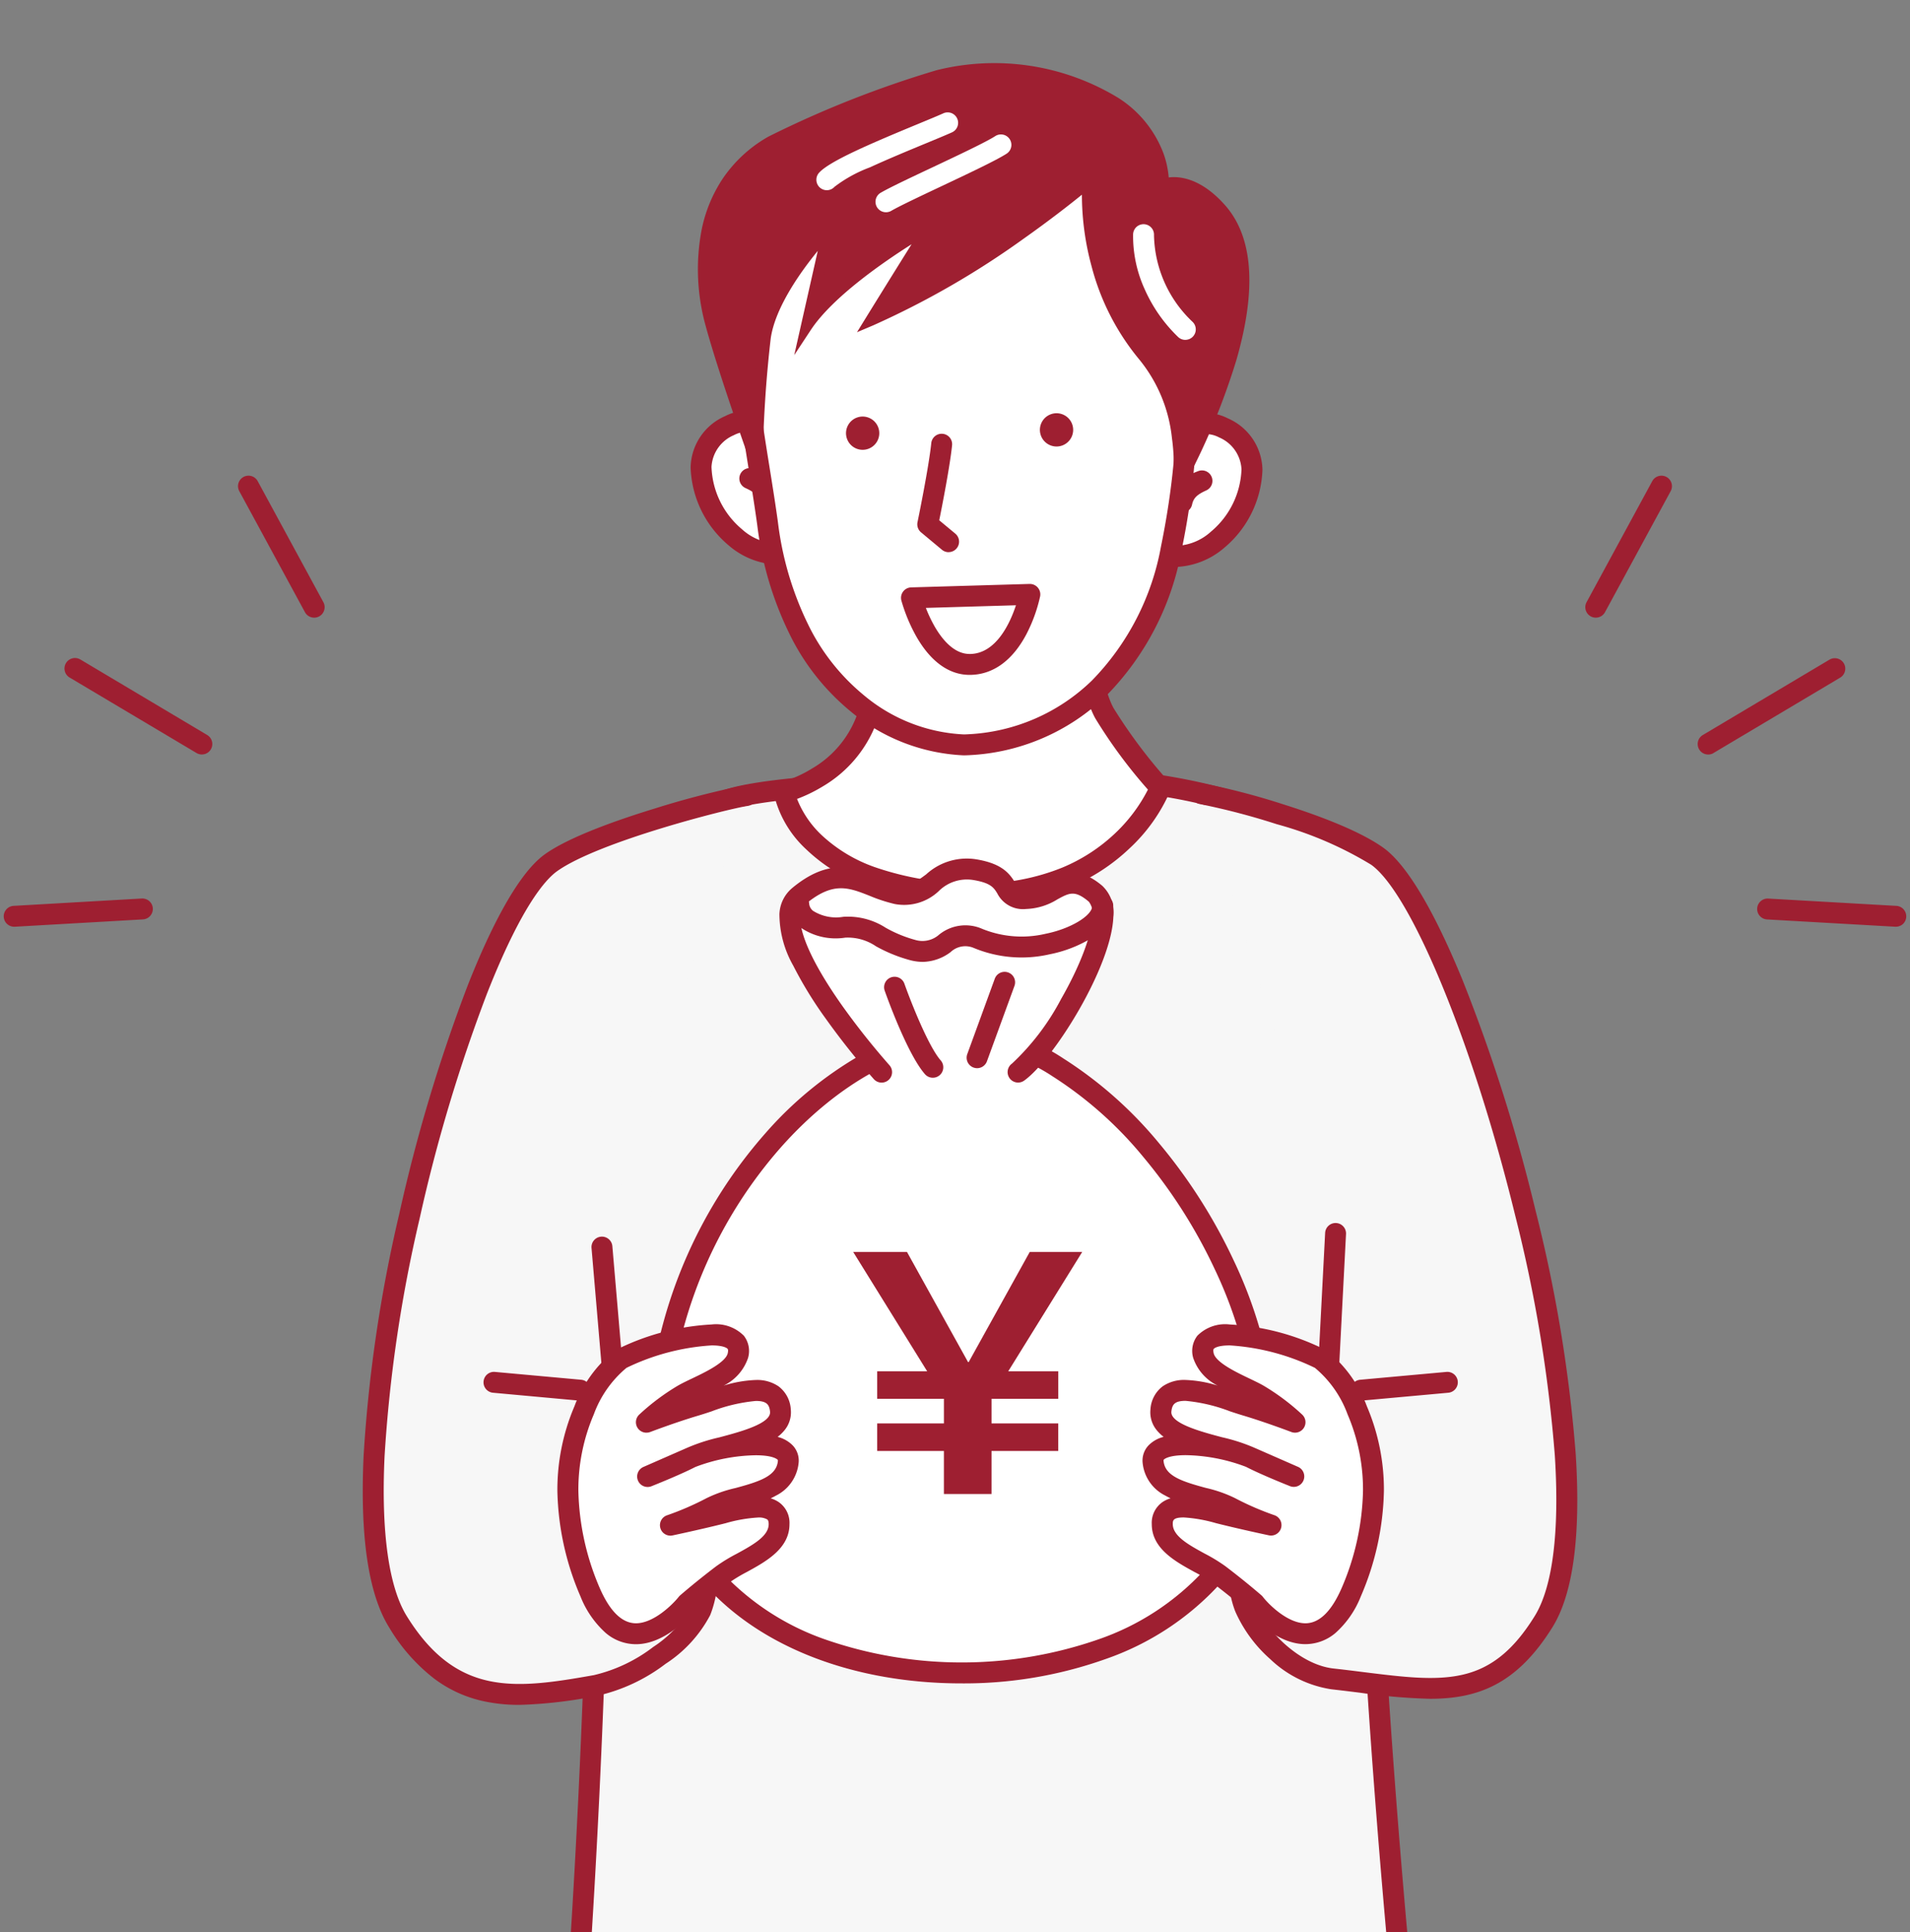<svg xmlns="http://www.w3.org/2000/svg" xmlns:xlink="http://www.w3.org/1999/xlink" width="172.971" height="175" viewBox="0 0 172.971 175"><rect x="0" y="0" width="172.971" height="175" fill="#808080" stroke="none"/><defs><clipPath id="a"><rect width="127.633" height="175" fill="none"/></clipPath></defs><g transform="translate(-516.716 -4268)"><g transform="translate(536 4268.001)"><g transform="translate(0 -0.001)" clip-path="url(#a)"><path d="M108.518,89.053a22.545,22.545,0,0,0-4.284-5.17c-1-.616-11.675-4.644-20.3-4.793s-28.361.188-33.375,1.876A29.368,29.368,0,0,0,39.339,89.25c-3.878,5.165-.238,33.492-.5,54.858-.3,24.268-2.209,50.257-2.4,50.633-.461.922,21.182,2.319,34.756,2.717,17.785.522,41.045-2.4,41.045-2.4s-4.8-45.37-3.921-72.163c.5-15.155,2.936-29.936.2-33.84" transform="translate(-3.933 -8.534)" fill="#f7f7f7"/><path d="M79.836,78.112h0c1.506,0,2.888.011,4.109.032A54.947,54.947,0,0,1,97.2,80.4a46.53,46.53,0,0,1,7.528,2.677,22.707,22.707,0,0,1,4.614,5.509c.96,1.433,1.391,3.894,1.4,7.954,0,3.538-.322,8.005-.667,12.735-.322,4.408-.655,8.965-.808,13.649-.249,7.615-.168,21.782,1.63,46.022,1.076,14.51,2.275,25.9,2.287,26.011A.947.947,0,0,1,112.36,196a349.6,349.6,0,0,1-36.7,2.471c-1.562,0-3.074-.021-4.495-.063-6.727-.2-15.226-.629-22.179-1.128-3.7-.265-6.678-.528-8.856-.781-1.177-.137-2.105-.27-2.761-.4-.944-.182-1.472-.357-1.741-.806a1.012,1.012,0,0,1-.1-.811c.257-1.617,2.067-26.509,2.362-50.385.094-7.612-.306-16.023-.692-24.157-.344-7.243-.669-14.085-.6-19.554.086-6.386.7-10,1.978-11.7a30.241,30.241,0,0,1,11.635-8.6l.036-.013C55.9,78.167,77.4,78.112,79.836,78.112ZM111.2,194.228c-.306-3.006-1.294-12.977-2.2-25.135-1-13.428-2.088-32.348-1.634-46.23.154-4.722.5-9.505.812-13.725.343-4.694.667-9.127.662-12.594,0-3.62-.367-5.892-1.106-6.946a.947.947,0,0,1-.1-.174,15.986,15.986,0,0,0-1.829-2.539,14.944,14.944,0,0,0-2.081-2.2,48.92,48.92,0,0,0-7.052-2.466,53.068,53.068,0,0,0-12.77-2.185c-1.21-.021-2.582-.031-4.077-.031-5.663,0-11.709.148-16.587.406-7.885.417-11.082,1.015-12.375,1.446A28.523,28.523,0,0,0,40.1,89.819c-.984,1.311-1.522,4.875-1.6,10.592-.072,5.411.251,12.225.593,19.439.387,8.162.788,16.6.694,24.27-.16,12.947-.763,25.808-1.242,34.317-.239,4.245-.5,8.406-.746,11.716-.159,2.167-.258,3.359-.329,4.034.517.112,1.564.288,3.656.514,2.213.239,5.248.5,8.778.742,6.759.472,14.929.881,21.322,1.069,1.4.041,2.9.062,4.439.062A342.65,342.65,0,0,0,111.2,194.228Z" transform="translate(-3.933 -8.534)" fill="#9e1f31"/><path d="M112.5,120.393l-.711,13.679-5.6,4.539s-4.01,10.386-1.878,15.716c.944,2.359,4.2,6.011,7.907,6.424,8.892.993,14.264,2.639,19.115-5.184,7.513-12.111-6.884-63.458-15.056-69.32-3.969-2.846-14.263-5.426-15.92-5.663" transform="translate(-10.834 -8.699)" fill="#f7f7f7"/><path d="M121.062,162.555a52.7,52.7,0,0,1-6.3-.544c-.852-.106-1.732-.215-2.65-.318a10.24,10.24,0,0,1-5.518-2.721,12.507,12.507,0,0,1-3.163-4.293c-2.244-5.611,1.7-15.971,1.874-16.409a.947.947,0,0,1,.287-.395l5.275-4.273.689-13.258a.947.947,0,0,1,1.891.1l-.711,13.679a.947.947,0,0,1-.35.687l-5.4,4.376a47.073,47.073,0,0,0-1.617,5.519c-.915,4.07-.977,7.276-.178,9.273.862,2.155,3.9,5.474,7.133,5.835.93.1,1.817.214,2.674.321,3.648.454,6.53.812,9.019.237,2.605-.6,4.614-2.237,6.513-5.3,1.633-2.633,2.265-7.667,1.826-14.557a129.419,129.419,0,0,0-3.587-21.723c-3.781-15.492-9.388-29.151-13.042-31.772a33.241,33.241,0,0,0-8.559-3.676,63.437,63.437,0,0,0-6.943-1.818.947.947,0,0,1,.267-1.875,63.217,63.217,0,0,1,7.244,1.887c2.921.918,6.87,2.348,9.095,3.944,2.657,1.906,5.372,7.584,7.181,12.013a153.214,153.214,0,0,1,6.6,20.849,131.317,131.317,0,0,1,3.637,22.051c.471,7.39-.238,12.664-2.106,15.676C128.911,161.262,125.373,162.554,121.062,162.555Z" transform="translate(-10.834 -8.699)" fill="#9e1f31"/><path d="M84.918,63.249s.848,5.987,2.083,8.184a47.378,47.378,0,0,0,5.047,6.742s-3.739,9.893-17.114,9.607c-15.564-.333-16.946-9.208-16.946-9.208s5.5-1.34,7.439-6.547c1.082-2.913.3-7.589.3-7.589Z" transform="translate(-6.26 -6.828)" fill="#fff"/><path d="M84.918,62.3a.947.947,0,0,1,.937.814c.229,1.617,1.03,6.18,1.971,7.852a46.645,46.645,0,0,0,4.925,6.572.947.947,0,0,1,.182.969,15.428,15.428,0,0,1-3.665,5.157A17.575,17.575,0,0,1,83.9,87.16a21.683,21.683,0,0,1-8.4,1.575c-.2,0-.387,0-.585-.006a28.761,28.761,0,0,1-9.529-1.64,15.412,15.412,0,0,1-5.425-3.361,9.847,9.847,0,0,1-2.907-5.007.947.947,0,0,1,.712-1.066,11.024,11.024,0,0,0,2.777-1.241,9.308,9.308,0,0,0,4-4.715c.98-2.637.259-7.058.252-7.1a.947.947,0,0,1,.875-1.1L84.859,62.3Zm6.015,16.041A45.054,45.054,0,0,1,86.175,71.9c-1.024-1.822-1.77-5.866-2.061-7.649L66.8,65.321a17.13,17.13,0,0,1-.482,7.036,11.319,11.319,0,0,1-4.84,5.7,13.736,13.736,0,0,1-2.32,1.129,9.089,9.089,0,0,0,2.235,3.285,13.7,13.7,0,0,0,4.77,2.88,27.053,27.053,0,0,0,8.795,1.479c.184,0,.362.006.545.006a19.805,19.805,0,0,0,7.668-1.429,15.688,15.688,0,0,0,4.8-3.117A14.535,14.535,0,0,0,90.933,78.343Z" transform="translate(-6.26 -6.828)" fill="#9e1f31"/><line y1="0.711" x2="7.817" transform="translate(103.973 125.195)" fill="#fff"/><path d="M0,1.658A.947.947,0,0,1-.943.8.947.947,0,0,1-.086-.232L7.731-.943A.947.947,0,0,1,8.76-.086.947.947,0,0,1,7.9.943L.086,1.654C.057,1.657.028,1.658,0,1.658Z" transform="translate(103.973 125.195)" fill="#9e1f31"/><path d="M36.979,121.657l1.066,12.436,6.928,4.619s3.066,10.6.934,15.932c-.943,2.359-5.818,6.068-9.488,6.721-7.215,1.285-13.065,2.046-17.917-5.776-7.512-12.111,5.682-62.863,13.854-68.725,3.969-2.846,16.036-5.851,17.694-6.088" transform="translate(-1.757 -8.72)" fill="#f7f7f7"/><path d="M29.529,163.127a15.158,15.158,0,0,1-3.149-.308,11.466,11.466,0,0,1-4.613-2.089,16.571,16.571,0,0,1-4.068-4.641c-1.867-3.01-2.639-8.248-2.295-15.567a129.76,129.76,0,0,1,3.222-21.847,147.767,147.767,0,0,1,6.182-20.648c1.726-4.391,4.341-10.026,7-11.931,2.222-1.594,6.659-3.141,9.989-4.159a80.008,80.008,0,0,1,8.123-2.1.947.947,0,1,1,.268,1.875c-1.7.244-13.511,3.22-17.276,5.92-1.031.739-3.225,3.163-6.339,11.085a145.83,145.83,0,0,0-6.1,20.374A127.862,127.862,0,0,0,17.3,140.61c-.321,6.832.374,11.839,2.012,14.48,2.094,3.376,4.466,5.243,7.463,5.876,2.753.581,5.793.124,9.483-.533a14.107,14.107,0,0,0,5.376-2.554,10.545,10.545,0,0,0,3.4-3.585c.809-2.023.9-5.3.275-9.472a52.435,52.435,0,0,0-1.149-5.516l-6.635-4.423a.947.947,0,0,1-.418-.707l-1.066-12.436a.947.947,0,0,1,1.887-.162l1.027,11.982,6.549,4.366a.947.947,0,0,1,.384.525c.129.446,3.131,10.979.9,16.547a11.809,11.809,0,0,1-4.044,4.415,16.016,16.016,0,0,1-6.157,2.886A41.171,41.171,0,0,1,29.529,163.127Z" transform="translate(-1.757 -8.72)" fill="#9e1f31"/><line x1="7.817" y1="0.711" transform="translate(25.451 125.195)" fill="#fff"/><path d="M7.818,1.658q-.043,0-.087,0L-.086.943A.947.947,0,0,1-.943-.086.947.947,0,0,1,.086-.943L7.9-.232a.947.947,0,0,1-.085,1.89Z" transform="translate(25.451 125.195)" fill="#9e1f31"/><path d="M96.732,54.988c3.435.572,7.531-3.1,7.666-7.823.085-2.956-3.968-5.564-6.511-3.317A15.326,15.326,0,0,0,95.5,46.561" transform="translate(-10.31 -4.642)" fill="#fff"/><path d="M97.443,55.993a5.276,5.276,0,0,1-.867-.071.947.947,0,0,1,.311-1.868,4.9,4.9,0,0,0,3.8-1.259,7.709,7.709,0,0,0,2.769-5.657,3.321,3.321,0,0,0-2.028-2.881,2.626,2.626,0,0,0-2.909.3,14.484,14.484,0,0,0-2.2,2.494.947.947,0,1,1-1.62-.98,16,16,0,0,1,2.571-2.933,4.448,4.448,0,0,1,4.966-.6,5.183,5.183,0,0,1,3.118,4.65,9.628,9.628,0,0,1-3.458,7.065A7.113,7.113,0,0,1,97.443,55.993Z" transform="translate(-10.31 -4.642)" fill="#9e1f31"/><path d="M100.2,48.815a2.739,2.739,0,0,0-1.834,1.954" transform="translate(-10.62 -5.269)" fill="#fff"/><path d="M98.367,51.717a.948.948,0,0,1-.929-1.137,3.685,3.685,0,0,1,2.369-2.626.947.947,0,0,1,.786,1.723c-.759.346-1.168.639-1.3,1.283A.947.947,0,0,1,98.367,51.717Z" transform="translate(-10.62 -5.269)" fill="#9e1f31"/><path d="M57.221,54.752c-3.435.572-7.531-3.1-7.666-7.823-.085-2.956,3.968-5.564,6.511-3.317a15.326,15.326,0,0,1,2.387,2.714" transform="translate(-5.35 -4.616)" fill="#fff"/><path d="M56.51,55.757a7.113,7.113,0,0,1-4.443-1.736,9.628,9.628,0,0,1-3.458-7.065,5.183,5.183,0,0,1,3.118-4.65,4.448,4.448,0,0,1,4.966.6,16,16,0,0,1,2.57,2.933.947.947,0,0,1-1.62.98,14.483,14.483,0,0,0-2.2-2.494,2.626,2.626,0,0,0-2.91-.3A3.321,3.321,0,0,0,50.5,46.9a7.709,7.709,0,0,0,2.769,5.657,4.9,4.9,0,0,0,3.8,1.259.947.947,0,0,1,.311,1.868A5.278,5.278,0,0,1,56.51,55.757Z" transform="translate(-5.35 -4.616)" fill="#9e1f31"/><path d="M54.49,48.579a2.739,2.739,0,0,1,1.834,1.954" transform="translate(-5.883 -5.244)" fill="#fff"/><path d="M56.323,51.481a.947.947,0,0,1-.927-.758c-.131-.643-.541-.936-1.3-1.283a.947.947,0,0,1,.786-1.723,3.685,3.685,0,0,1,2.369,2.626.948.948,0,0,1-.929,1.137Z" transform="translate(-5.883 -5.244)" fill="#9e1f31"/><path d="M54.165,30.263c-.686,4.681,1.01,12.349,1.9,18.839C58.4,66.154,70.078,69.333,74.188,69.118c9.336-.488,16.255-7.275,18.427-17.774,1.129-5.462,2.342-14.677.216-20.723s-9.5-21.4-23.886-12.406c-8.436,5.271-13.541,3.59-14.78,12.048" transform="translate(-5.831 -1.668)" fill="#fff"/><path d="M77.347,14.51h0a12.322,12.322,0,0,1,6.446,1.841,18.265,18.265,0,0,1,4.765,4.324,34.408,34.408,0,0,1,5.166,9.632,29.46,29.46,0,0,1,1.166,10.94,68.38,68.38,0,0,1-1.347,10.289,25.163,25.163,0,0,1-6.8,13.13,19.142,19.142,0,0,1-12.509,5.4c-.142.007-.291.011-.443.011A17.173,17.173,0,0,1,63.523,66.05a21,21,0,0,1-5.19-6.394A30.837,30.837,0,0,1,55.125,49.23c-.216-1.581-.487-3.271-.749-4.9-.829-5.174-1.687-10.524-1.148-14.2.918-6.264,3.995-7.53,8.254-9.283a43.254,43.254,0,0,0,6.961-3.431A16.941,16.941,0,0,1,77.347,14.51ZM73.795,68.181c.119,0,.235,0,.344-.009a17.274,17.274,0,0,0,11.29-4.867,23.287,23.287,0,0,0,6.259-12.153c.819-3.963,2.484-13.865.25-20.217-1.2-3.409-5.792-14.531-14.59-14.531h0a15.1,15.1,0,0,0-7.9,2.614A45.474,45.474,0,0,1,62.2,22.594a15.768,15.768,0,0,0-4.821,2.591c-1.214,1.135-1.917,2.744-2.28,5.215-.5,3.389.337,8.593,1.144,13.626.264,1.645.536,3.345.756,4.947a28.961,28.961,0,0,0,3,9.786,19.113,19.113,0,0,0,4.719,5.823A15.2,15.2,0,0,0,73.795,68.181Z" transform="translate(-5.831 -1.668)" fill="#9e1f31"/><path d="M81.636,60.345s-1.254,6.345-5.457,6.345c-3.677,0-5.26-6.03-5.26-6.03Z" transform="translate(-7.656 -6.514)" fill="#fff"/><path d="M81.636,59.4a.947.947,0,0,1,.929,1.131A13.955,13.955,0,0,1,81.32,63.96c-1.272,2.405-3.05,3.677-5.142,3.677-1.864,0-3.535-1.208-4.833-3.495A15.073,15.073,0,0,1,70,60.9a.947.947,0,0,1,.888-1.187L81.608,59.4Zm-5.458,6.345c2.39,0,3.661-2.777,4.2-4.414l-8.159.24a12.613,12.613,0,0,0,.788,1.669C73.664,64.381,74.744,65.743,76.178,65.743Z" transform="translate(-7.656 -6.514)" fill="#9e1f31"/><path d="M74.459,53.932l-1.891-1.576s1.024-4.95,1.26-7.25" transform="translate(-7.835 -4.869)" fill="#fff"/><path d="M74.459,54.879a.943.943,0,0,1-.606-.22l-1.891-1.576a.947.947,0,0,1-.321-.919c.01-.049,1.017-4.929,1.246-7.155a.947.947,0,1,1,1.884.194c-.194,1.885-.886,5.418-1.162,6.788L75.065,53.2a.947.947,0,0,1-.607,1.674Z" transform="translate(-7.835 -4.869)" fill="#9e1f31"/><path d="M86.871,42.933a1.506,1.506,0,1,1-1.937-.883,1.506,1.506,0,0,1,1.938.883" transform="translate(-9.064 -4.528)" fill="#9e1f31"/><path d="M67.188,43.271a1.506,1.506,0,1,1-1.938-.884,1.506,1.506,0,0,1,1.938.884" transform="translate(-6.939 -4.565)" fill="#9e1f31"/><path d="M55.395,31.324a109.927,109.927,0,0,0-.732,11.555s-2.984-8.294-4.2-12.819-1.471-12.5,5.464-16.5A93.519,93.519,0,0,1,71.045,7.591a20.991,20.991,0,0,1,16.039,2.441c4.657,3.06,4.362,7.411,4.362,7.411s2.326-1.023,5.2,2.207c6.456,7.258-4.2,25.4-3.842,25.015,0,0,.894-6.935-3.152-11.663a23.154,23.154,0,0,1-5.044-15.709s-9.666,8.249-19.655,12.475c0,0,4-6.475,5.26-8.43,0,0-8.227,4.662-11.1,9.017l1.963-8.7s-5.044,5.254-5.677,9.671" transform="translate(-5.375 -0.751)" fill="#9e1f31"/><path d="M91.933,47.843,92.3,44.7a.537.537,0,0,1,.02-.176,18.258,18.258,0,0,0-.1-4.12,13.452,13.452,0,0,0-2.943-7.08,21.824,21.824,0,0,1-4.33-8.447,24.775,24.775,0,0,1-.878-6.491c-1.023.828-2.885,2.293-5.249,3.964a77.28,77.28,0,0,1-13.667,7.875L63.7,30.84l.823-1.334c.031-.051,2.462-3.988,4.121-6.632-2.566,1.624-7.163,4.791-9.123,7.757L58.019,32.91l2.129-9.436c-1.507,1.841-3.853,5.093-4.259,7.921a110.1,110.1,0,0,0-.727,11.489l-.028,2.785-.943-2.621c-.03-.083-3-8.365-4.216-12.858a19.108,19.108,0,0,1-.333-8.683,13,13,0,0,1,1.914-4.6,12.316,12.316,0,0,1,4.116-3.779A94.228,94.228,0,0,1,70.921,7.107,21.578,21.578,0,0,1,87.359,9.614a10.2,10.2,0,0,1,4.126,5.107,8.493,8.493,0,0,1,.446,2.1,3.748,3.748,0,0,1,.462-.028c1.085,0,2.768.439,4.627,2.528,2.549,2.865,2.9,7.592,1.036,14.048A62.645,62.645,0,0,1,93.489,44.4c-.082.157-.155.3-.2.381l-.014.107-.07.077ZM85.2,16.135l-.089,1.2a22.717,22.717,0,0,0,.8,7.288,20.821,20.821,0,0,0,4.125,8.059,14.43,14.43,0,0,1,3.174,7.6c.091.672.141,1.3.165,1.859l.311-.7-.054.469a57.149,57.149,0,0,0,3.466-8.81,24.931,24.931,0,0,0,1.13-7.284,8.793,8.793,0,0,0-1.952-5.822c-1.612-1.813-3-2.193-3.88-2.193a2.193,2.193,0,0,0-.747.113l-.766.358.068-.851A6.8,6.8,0,0,0,90.523,15,9.021,9.021,0,0,0,86.81,10.45,20.581,20.581,0,0,0,71.17,8.076a92.7,92.7,0,0,0-15,5.92,11.245,11.245,0,0,0-5.55,7.72,18.09,18.09,0,0,0,.32,8.214c.781,2.9,2.308,7.4,3.288,10.218.084-2.459.27-6.106.67-8.894a16.144,16.144,0,0,1,3.165-6.712,32.423,32.423,0,0,1,2.646-3.234l1.244-1.3-1.88,8.333c3.5-3.8,9.6-7.273,9.892-7.441l1.772-1-1.105,1.71c-.888,1.374-3.158,5.033-4.4,7.046A92.65,92.65,0,0,0,84.283,16.913Z" transform="translate(-5.375 -0.751)" fill="#9e1f31"/><path d="M98.26,33.355a.944.944,0,0,1-.654-.262,13.684,13.684,0,0,1-3.015-4.3,11.6,11.6,0,0,1-1.061-4.976.947.947,0,1,1,1.893.051,11.087,11.087,0,0,0,3.49,7.853.947.947,0,0,1-.654,1.632Z" transform="translate(-10.2 -2.573)" fill="#fff"/><path d="M62.32,18.573a.947.947,0,0,1-.7-1.582c.949-1.05,4.641-2.63,9.009-4.436.939-.388,1.75-.724,2.233-.941a.947.947,0,1,1,.777,1.727c-.509.229-1.333.57-2.286.964-1.55.641-3.479,1.439-5.132,2.2a12.365,12.365,0,0,0-3.2,1.758A.945.945,0,0,1,62.32,18.573Z" transform="translate(-6.728 -1.346)" fill="#fff"/><path d="M68.328,20.811a.947.947,0,0,1-.479-1.765c.812-.474,2.7-1.365,4.7-2.307,2.271-1.071,4.844-2.286,5.668-2.819a.947.947,0,1,1,1.029,1.59c-.929.6-3.451,1.791-5.889,2.942-1.873.884-3.811,1.8-4.55,2.23A.943.943,0,0,1,68.328,20.811Z" transform="translate(-7.377 -1.588)" fill="#fff"/><path d="M99.993,137.83c2.045,16.819-12.231,25.041-27.318,25.041s-29.113-8.193-27.318-25.041c1.951-18.321,16.26-32.63,27.318-32.63,11.274,0,25.367,16.586,27.318,32.63" transform="translate(-4.88 -11.357)" fill="#fff"/><path d="M72.675,163.818c-9.665,0-18.108-3.224-23.163-8.846a20.037,20.037,0,0,1-4.271-7.507,24.1,24.1,0,0,1-.826-9.736,43.063,43.063,0,0,1,10.477-23.713,33.868,33.868,0,0,1,8.663-7.122,19.129,19.129,0,0,1,9.119-2.641,17.827,17.827,0,0,1,9.246,2.982,36.857,36.857,0,0,1,8.633,7.653,48.7,48.7,0,0,1,6.791,10.675,40.535,40.535,0,0,1,3.587,12.152,23.552,23.552,0,0,1-.7,9.637,19.714,19.714,0,0,1-4.166,7.465A25.152,25.152,0,0,1,85.757,161.6,38.229,38.229,0,0,1,72.675,163.818Zm0-57.671c-5.18,0-11.3,3.412-16.365,9.126A41.17,41.17,0,0,0,46.3,137.93a22.227,22.227,0,0,0,.751,8.974,18.156,18.156,0,0,0,3.871,6.8,23.278,23.278,0,0,0,9.464,6.155,37.705,37.705,0,0,0,24.717-.039,23.286,23.286,0,0,0,9.552-6.26,17.833,17.833,0,0,0,3.769-6.753,21.675,21.675,0,0,0,.63-8.865,38.649,38.649,0,0,0-3.425-11.582,46.778,46.778,0,0,0-6.523-10.254,34.951,34.951,0,0,0-8.176-7.259A16.212,16.212,0,0,0,72.675,106.147Z" transform="translate(-4.88 -11.357)" fill="#9e1f31"/><path d="M66.88,106.621S55.471,93.936,59.374,90.683s5.854-.867,8.89-.217,3.468-2.819,7.153-2.169,1.953,2.6,4.553,2.6,3.47-2.819,6.288-.434-3.987,13.986-7.023,16.154" transform="translate(-6.322 -9.523)" fill="#fff"/><path d="M79.236,107.568a.947.947,0,0,1-.551-1.718,22,22,0,0,0,4.442-5.84c1.715-2.995,2.78-5.8,2.85-7.51a1.793,1.793,0,0,0-.33-1.31c-1.267-1.072-1.758-.806-2.834-.223a5.724,5.724,0,0,1-2.843.881,2.606,2.606,0,0,1-2.617-1.412c-.306-.5-.571-.935-2.1-1.2a3.612,3.612,0,0,0-3.2.992,4.556,4.556,0,0,1-3.988,1.17,14.272,14.272,0,0,1-2.288-.75c-1.922-.757-3.31-1.3-5.8.768a1.346,1.346,0,0,0-.466,1.032c-.119,1.647,1.248,4.57,3.848,8.231a67.208,67.208,0,0,0,4.223,5.314.947.947,0,0,1-1.408,1.267,67.827,67.827,0,0,1-4.348-5.469,35.9,35.9,0,0,1-2.95-4.81,9.493,9.493,0,0,1-1.253-4.667,3.232,3.232,0,0,1,1.142-2.351c3.349-2.791,5.663-1.88,7.7-1.076a12.808,12.808,0,0,0,1.991.66c.993.213,1.526-.14,2.459-.836a5.441,5.441,0,0,1,4.66-1.339c2.189.386,2.874,1.241,3.388,2.083a1.308,1.308,0,0,0,.285.383,1.358,1.358,0,0,0,.715.121,4,4,0,0,0,1.94-.652c1.205-.653,2.7-1.466,4.96.443a3.33,3.33,0,0,1,1,2.833c-.186,4.527-5.39,12.891-8.084,14.814A.943.943,0,0,1,79.236,107.568Z" transform="translate(-6.322 -9.523)" fill="#9e1f31"/><path d="M72.664,108.428a.945.945,0,0,1-.713-.323c-1.592-1.819-3.444-6.988-3.65-7.572a.947.947,0,0,1,1.786-.63c.526,1.491,2.143,5.645,3.289,6.954a.947.947,0,0,1-.712,1.571Z" transform="translate(-7.47 -10.819)" fill="#9e1f31"/><path d="M0,7.777a.945.945,0,0,1-.325-.058A.947.947,0,0,1-.89,6.5L1.6-.325A.947.947,0,0,1,2.818-.89.947.947,0,0,1,3.383.325L.89,7.154A.947.947,0,0,1,0,7.777Z" transform="translate(69.204 88.966)" fill="#9e1f31"/><path d="M69.871,127.109l5.529,9.973h.059l5.529-9.973H85.74l-6.7,10.809h4.532v2.493H77.527v2.229h6.043v2.493H77.527v3.9H73.215v-3.9H67.173V142.64h6.043v-2.229H67.173v-2.493H71.7L65,127.109Z" transform="translate(-7.018 -13.722)" fill="#9e1f31"/><path d="M70.718,97.03a4.706,4.706,0,0,1-1.185-.161,13.621,13.621,0,0,1-3.068-1.253,4.539,4.539,0,0,0-2.788-.781,5.6,5.6,0,0,1-4.129-.98,2.8,2.8,0,0,1-1.021-1.95.947.947,0,1,1,1.888-.146.918.918,0,0,0,.355.649,3.914,3.914,0,0,0,2.735.54,6.307,6.307,0,0,1,3.837.989,11.677,11.677,0,0,0,2.666,1.1,2.274,2.274,0,0,0,2.181-.479,3.786,3.786,0,0,1,3.745-.583,9.471,9.471,0,0,0,5.9.508c2.251-.45,4.225-1.637,4.225-2.54a.947.947,0,1,1,1.894,0c0,.788-.37,1.953-2.133,3.03a11.543,11.543,0,0,1-3.615,1.367,11.31,11.31,0,0,1-6.891-.575,1.934,1.934,0,0,0-2.088.377A4.324,4.324,0,0,1,70.718,97.03Z" transform="translate(-6.421 -9.914)" fill="#9e1f31"/><path d="M110.627,137.729c-1.685-1.124-11.481-4.13-10.621-.329.38,1.681,3.534,2.722,4.974,3.553a19.635,19.635,0,0,1,3.317,2.487s-2.334-.89-4.455-1.518c-2.565-.759-7.325-2.863-7.685.452-.3,2.724,5.993,3.157,8.113,4.264,1.362.71,3.908,1.717,3.908,1.717l-3.908-1.717c-2.546-1.12-9.067-2.069-8.823.414.3,3.02,4.9,2.961,6.928,4.086a26.6,26.6,0,0,0,3.743,1.627s-2.417-.511-4.513-1.035c-1.895-.474-5.33-1.452-5.33.947,0,2.309,3.418,3.263,5.133,4.566,1.855,1.409,3.217,2.6,3.217,2.6s5.358,6.821,8.764-1.006a24.3,24.3,0,0,0,2.012-9.179c.094-5.112-2.419-10.357-4.774-11.928" transform="translate(-10.304 -14.632)" fill="#fff"/><path d="M102.391,134.588h0a21.851,21.851,0,0,1,8.761,2.352,11.615,11.615,0,0,1,3.652,5.054,19.232,19.232,0,0,1,1.544,7.679,25.258,25.258,0,0,1-2.091,9.54,8.74,8.74,0,0,1-2.278,3.3,4.223,4.223,0,0,1-2.74,1.027c-2.659,0-4.894-2.551-5.3-3.04-.281-.242-1.516-1.3-3.107-2.506a13.9,13.9,0,0,0-1.64-.99c-1.723-.943-3.867-2.117-3.867-4.331a2.287,2.287,0,0,1,.972-2,2.575,2.575,0,0,1,.731-.342q-.247-.116-.482-.249a3.718,3.718,0,0,1-2.046-2.938,2,2,0,0,1,.506-1.578,2.874,2.874,0,0,1,1.394-.8,3.644,3.644,0,0,1-.593-.566,2.548,2.548,0,0,1-.6-1.932,2.815,2.815,0,0,1,1.11-2.082,3.43,3.43,0,0,1,2.053-.574,11.086,11.086,0,0,1,2.917.508,4.331,4.331,0,0,1-2.213-2.515,2.258,2.258,0,0,1,.376-1.994A3.54,3.54,0,0,1,102.391,134.588Zm6.849,27.061c1.256,0,2.36-1.074,3.281-3.191a23.348,23.348,0,0,0,1.934-8.818,17.3,17.3,0,0,0-1.394-6.905,9.936,9.936,0,0,0-2.959-4.218,20.557,20.557,0,0,0-7.71-2.034h0c-1.168,0-1.428.282-1.453.314-.069.086-.029.3-.008.394.189.835,2.078,1.737,3.207,2.276.485.232.944.45,1.317.666a20.458,20.458,0,0,1,3.5,2.624.947.947,0,0,1-.993,1.568c-.023-.009-2.326-.885-4.386-1.5-.361-.107-.756-.237-1.175-.375a15.04,15.04,0,0,0-4.02-.946c-.988,0-1.212.34-1.28.967-.118,1.082,2.725,1.836,4.606,2.335a16.411,16.411,0,0,1,2.974.972l3.88,1.7a.947.947,0,0,1-.729,1.748c-.105-.042-2.573-1.02-3.968-1.743a16,16,0,0,0-5.456-1.059c-1.578,0-1.954.364-1.991.405-.018.02-.033.036-.024.121.132,1.342,1.6,1.837,3.834,2.44a12.011,12.011,0,0,1,2.61.911,25.814,25.814,0,0,0,3.588,1.558.947.947,0,0,1-.5,1.824c-.024-.005-2.458-.521-4.546-1.042l-.261-.066a13.337,13.337,0,0,0-2.9-.51c-.99,0-.99.293-.99.6,0,1.092,1.465,1.894,2.882,2.669a15.148,15.148,0,0,1,1.877,1.143c1.86,1.413,3.21,2.59,3.267,2.639a.947.947,0,0,1,.122.128C105.895,159.922,107.617,161.649,109.239,161.649Z" transform="translate(-10.304 -14.632)" fill="#9e1f31"/><path d="M40.808,137.729c1.685-1.124,11.48-4.13,10.621-.329-.38,1.681-3.534,2.722-4.975,3.553a19.65,19.65,0,0,0-3.316,2.487s2.334-.89,4.454-1.518c2.565-.759,7.325-2.863,7.685.452.3,2.724-5.992,3.157-8.112,4.264-1.362.71-3.909,1.717-3.909,1.717l3.909-1.717c2.545-1.12,9.067-2.069,8.823.414-.3,3.02-4.9,2.961-6.928,4.086a26.587,26.587,0,0,1-3.744,1.627s2.417-.511,4.514-1.035c1.895-.474,5.33-1.452,5.33.947,0,2.309-3.418,3.263-5.133,4.566-1.855,1.409-3.217,2.6-3.217,2.6s-5.359,6.821-8.764-1.006a24.315,24.315,0,0,1-2.013-9.179c-.093-5.112,2.419-10.357,4.775-11.928" transform="translate(-3.89 -14.632)" fill="#fff"/><path d="M49.043,134.588a3.541,3.541,0,0,1,2.933,1.026,2.258,2.258,0,0,1,.377,1.994,4.33,4.33,0,0,1-2.212,2.515,11.082,11.082,0,0,1,2.916-.508,3.43,3.43,0,0,1,2.053.574,2.815,2.815,0,0,1,1.11,2.082,2.548,2.548,0,0,1-.6,1.932,3.644,3.644,0,0,1-.593.566,2.875,2.875,0,0,1,1.394.8,2,2,0,0,1,.506,1.578,3.718,3.718,0,0,1-2.046,2.938q-.234.133-.482.249a2.576,2.576,0,0,1,.731.342,2.287,2.287,0,0,1,.972,2c0,2.214-2.144,3.388-3.867,4.331A13.905,13.905,0,0,0,50.6,158c-1.591,1.208-2.826,2.264-3.107,2.506-.4.489-2.639,3.04-5.3,3.04a4.222,4.222,0,0,1-2.74-1.027,8.739,8.739,0,0,1-2.278-3.3,25.277,25.277,0,0,1-2.092-9.54,19.24,19.24,0,0,1,1.544-7.679,11.612,11.612,0,0,1,3.652-5.054A21.847,21.847,0,0,1,49.043,134.588Zm-5.9,9.8a.947.947,0,0,1-.656-1.631,20.474,20.474,0,0,1,3.5-2.624c.373-.215.831-.434,1.316-.665,1.129-.539,3.02-1.441,3.208-2.276.02-.09.06-.308-.009-.394-.026-.032-.285-.315-1.454-.315a20.553,20.553,0,0,0-7.71,2.034,9.933,9.933,0,0,0-2.96,4.218,17.306,17.306,0,0,0-1.394,6.905,23.366,23.366,0,0,0,1.935,8.818c.921,2.118,2.025,3.191,3.281,3.191,1.622,0,3.345-1.728,3.872-2.394a.966.966,0,0,1,.121-.127c.057-.049,1.407-1.227,3.267-2.639a15.149,15.149,0,0,1,1.876-1.143c1.417-.776,2.882-1.578,2.882-2.669,0-.34-.1-.411-.149-.442a1.522,1.522,0,0,0-.841-.162,13.34,13.34,0,0,0-2.9.51l-.261.066c-2.089.522-4.523,1.037-4.547,1.043a.947.947,0,0,1-.5-1.824,25.8,25.8,0,0,0,3.588-1.558,12.011,12.011,0,0,1,2.61-.911c2.231-.6,3.7-1.1,3.834-2.44.008-.085-.006-.1-.024-.121-.038-.041-.413-.405-1.992-.405a16,16,0,0,0-5.456,1.059c-1.4.723-3.864,1.7-3.969,1.743a.947.947,0,0,1-.729-1.748l3.881-1.7a16.411,16.411,0,0,1,2.974-.972c1.881-.5,4.723-1.253,4.605-2.335-.068-.627-.292-.967-1.28-.967a15.041,15.041,0,0,0-4.02.946c-.418.138-.813.268-1.175.375-2.059.61-4.362,1.486-4.385,1.495A.945.945,0,0,1,43.139,144.386Z" transform="translate(-3.89 -14.632)" fill="#9e1f31"/></g></g><path d="M0,7.84a.949.949,0,0,1-.792-.425A.95.95,0,0,1-.525,6.1L9.871-.791a.95.95,0,0,1,1.316.267A.95.95,0,0,1,10.92.791L.525,7.682A.945.945,0,0,1,0,7.84Z" transform="matrix(0.883, -0.469, 0.469, 0.883, 658, 4316.906)" fill="#9e1f31"/><path d="M0,1.6a.95.95,0,0,1-.948-.9A.949.949,0,0,1-.046-.3L13.287-.948a.95.95,0,0,1,.994.9.949.949,0,0,1-.9.994L.046,1.594Z" transform="matrix(0.883, -0.469, 0.469, 0.883, 671.105, 4334.813)" fill="#9e1f31"/><path d="M9.942,6.979a.945.945,0,0,1-.491-.138L-.492.812a.95.95,0,0,1-.32-1.3.95.95,0,0,1,1.3-.32l9.943,6.03a.95.95,0,0,1-.493,1.762Z" transform="matrix(0.883, -0.469, 0.469, 0.883, 676.793, 4350.324)" fill="#9e1f31"/><path d="M10.395,7.84a.945.945,0,0,1-.524-.158L-.525.791A.95.95,0,0,1-.791-.525.95.95,0,0,1,.525-.791L10.92,6.1a.95.95,0,0,1-.525,1.741Z" transform="matrix(-0.883, -0.469, 0.469, -0.883, 545.167, 4322.991)" fill="#9e1f31"/><path d="M13.334,1.6h-.047L-.046.948a.95.95,0,0,1-.9-.994.949.949,0,0,1,.994-.9L13.379-.3a.95.95,0,0,1-.045,1.9Z" transform="matrix(-0.883, -0.469, 0.469, -0.883, 534.995, 4335.384)" fill="#9e1f31"/><path d="M0,6.979a.949.949,0,0,1-.813-.457.95.95,0,0,1,.32-1.3L9.451-.812a.95.95,0,0,1,1.3.32.95.95,0,0,1-.32,1.3L.492,6.841A.945.945,0,0,1,0,6.979Z" transform="matrix(-0.883, -0.469, 0.469, -0.883, 526.779, 4355.648)" fill="#9e1f31"/></g></svg>